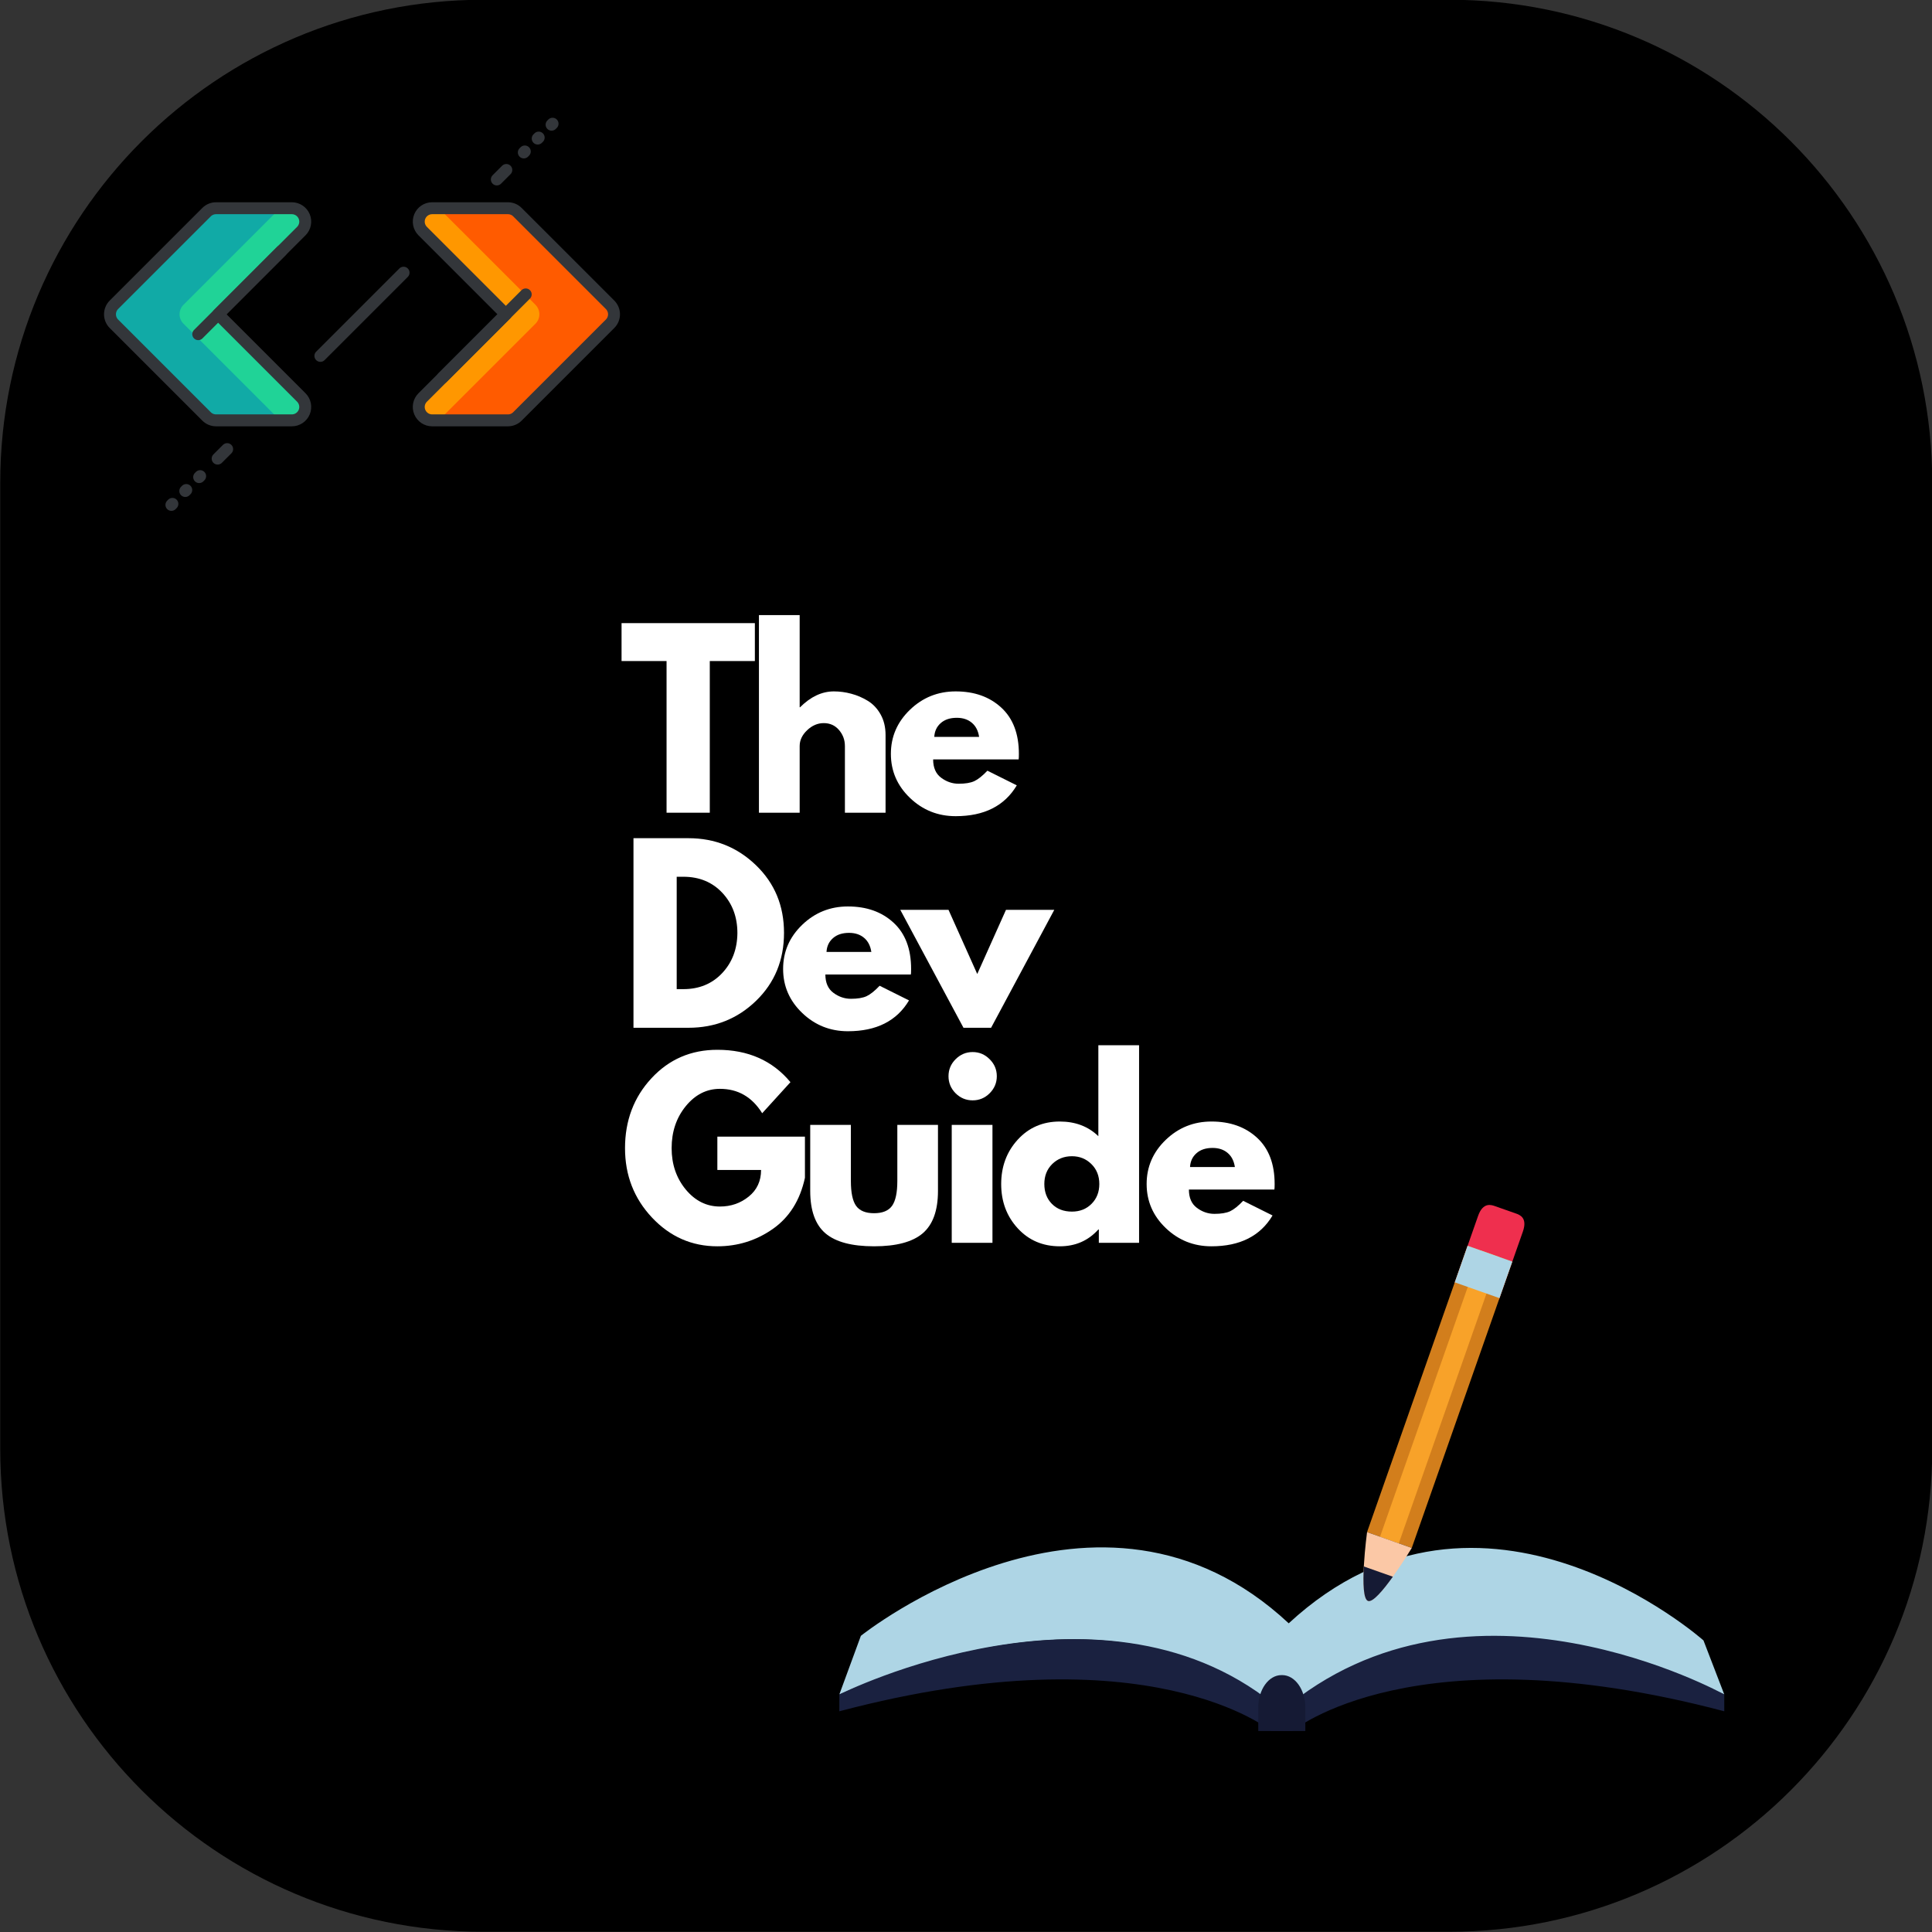 <?xml version="1.0" encoding="UTF-8"?><svg xmlns="http://www.w3.org/2000/svg" xmlns:xlink="http://www.w3.org/1999/xlink" width="375" zoomAndPan="magnify" viewBox="0 0 375 375" height="375" preserveAspectRatio="xMidYMid meet" version="1.0"><rect x="0" y="0" width="375" height="375" fill="#333333" stroke="none"/><defs><g><g id="glyph-0-0"/><g id="glyph-0-1"><path d="M 0.359 -29.438 L 0.359 -36.797 L 26.234 -36.797 L 26.234 -29.438 L 17.484 -29.438 L 17.484 0 L 9.094 0 L 9.094 -29.438 Z M 0.359 -29.438 "/></g><g id="glyph-0-2"><path d="M 2.672 0 L 2.672 -38.359 L 10.578 -38.359 L 10.578 -20.469 L 10.656 -20.469 C 12.707 -22.52 14.895 -23.547 17.219 -23.547 C 18.352 -23.547 19.477 -23.395 20.594 -23.094 C 21.707 -22.801 22.773 -22.344 23.797 -21.719 C 24.828 -21.094 25.66 -20.207 26.297 -19.062 C 26.93 -17.926 27.25 -16.598 27.25 -15.078 L 27.25 0 L 19.359 0 L 19.359 -12.938 C 19.359 -14.125 18.977 -15.16 18.219 -16.047 C 17.457 -16.941 16.469 -17.391 15.25 -17.391 C 14.062 -17.391 12.984 -16.926 12.016 -16 C 11.055 -15.082 10.578 -14.062 10.578 -12.938 L 10.578 0 Z M 2.672 0 "/></g><g id="glyph-0-3"><path d="M 25.828 -10.344 L 9.234 -10.344 C 9.234 -8.738 9.754 -7.551 10.797 -6.781 C 11.836 -6.008 12.969 -5.625 14.188 -5.625 C 15.469 -5.625 16.477 -5.789 17.219 -6.125 C 17.957 -6.469 18.805 -7.145 19.766 -8.156 L 25.469 -5.312 C 23.094 -1.32 19.141 0.672 13.609 0.672 C 10.16 0.672 7.203 -0.508 4.734 -2.875 C 2.266 -5.238 1.031 -8.086 1.031 -11.422 C 1.031 -14.754 2.266 -17.609 4.734 -19.984 C 7.203 -22.359 10.16 -23.547 13.609 -23.547 C 17.234 -23.547 20.18 -22.5 22.453 -20.406 C 24.734 -18.312 25.875 -15.316 25.875 -11.422 C 25.875 -10.879 25.859 -10.52 25.828 -10.344 Z M 9.453 -14.719 L 18.156 -14.719 C 17.977 -15.906 17.508 -16.816 16.75 -17.453 C 15.988 -18.098 15.016 -18.422 13.828 -18.422 C 12.516 -18.422 11.473 -18.078 10.703 -17.391 C 9.93 -16.711 9.516 -15.82 9.453 -14.719 Z M 9.453 -14.719 "/></g><g id="glyph-0-4"/><g id="glyph-0-5"><path d="M 2.672 -36.797 L 13.344 -36.797 C 18.457 -36.797 22.828 -35.047 26.453 -31.547 C 30.078 -28.055 31.891 -23.68 31.891 -18.422 C 31.891 -13.129 30.082 -8.734 26.469 -5.234 C 22.863 -1.742 18.488 0 13.344 0 L 2.672 0 Z M 11.062 -7.5 L 12.359 -7.5 C 15.422 -7.5 17.926 -8.531 19.875 -10.594 C 21.82 -12.656 22.812 -15.25 22.844 -18.375 C 22.844 -21.5 21.867 -24.102 19.922 -26.188 C 17.973 -28.27 15.453 -29.312 12.359 -29.312 L 11.062 -29.312 Z M 11.062 -7.5 "/></g><g id="glyph-0-6"><path d="M 8.469 -22.891 L 14.047 -10.438 L 19.625 -22.891 L 29 -22.891 L 16.734 0 L 11.375 0 L -0.891 -22.891 Z M 8.469 -22.891 "/></g><g id="glyph-0-7"><path d="M 35.953 -20.609 L 35.953 -12.625 C 35.004 -8.25 32.922 -4.938 29.703 -2.688 C 26.492 -0.445 22.91 0.672 18.953 0.672 C 13.992 0.672 9.766 -1.188 6.266 -4.906 C 2.773 -8.625 1.031 -13.113 1.031 -18.375 C 1.031 -23.727 2.738 -28.25 6.156 -31.938 C 9.57 -35.625 13.836 -37.469 18.953 -37.469 C 24.93 -37.469 29.66 -35.375 33.141 -31.188 L 27.656 -25.156 C 25.695 -28.312 22.961 -29.891 19.453 -29.891 C 16.859 -29.891 14.645 -28.766 12.812 -26.516 C 10.988 -24.273 10.078 -21.562 10.078 -18.375 C 10.078 -15.25 10.988 -12.578 12.812 -10.359 C 14.645 -8.148 16.859 -7.047 19.453 -7.047 C 21.586 -7.047 23.453 -7.691 25.047 -8.984 C 26.641 -10.273 27.438 -11.992 27.438 -14.141 L 18.953 -14.141 L 18.953 -20.609 Z M 35.953 -20.609 "/></g><g id="glyph-0-8"><path d="M 10.125 -22.891 L 10.125 -12 C 10.125 -9.738 10.461 -8.129 11.141 -7.172 C 11.828 -6.223 12.988 -5.75 14.625 -5.75 C 16.258 -5.75 17.422 -6.223 18.109 -7.172 C 18.797 -8.129 19.141 -9.738 19.141 -12 L 19.141 -22.891 L 27.031 -22.891 L 27.031 -10.078 C 27.031 -6.273 26.039 -3.531 24.062 -1.844 C 22.082 -0.164 18.938 0.672 14.625 0.672 C 10.312 0.672 7.164 -0.164 5.188 -1.844 C 3.219 -3.531 2.234 -6.273 2.234 -10.078 L 2.234 -22.891 Z M 10.125 -22.891 "/></g><g id="glyph-0-9"><path d="M 3.422 -35.641 C 4.348 -36.566 5.453 -37.031 6.734 -37.031 C 8.016 -37.031 9.113 -36.566 10.031 -35.641 C 10.957 -34.723 11.422 -33.625 11.422 -32.344 C 11.422 -31.062 10.957 -29.957 10.031 -29.031 C 9.113 -28.113 8.016 -27.656 6.734 -27.656 C 5.453 -27.656 4.348 -28.113 3.422 -29.031 C 2.504 -29.957 2.047 -31.062 2.047 -32.344 C 2.047 -33.625 2.504 -34.723 3.422 -35.641 Z M 2.672 -22.891 L 2.672 0 L 10.578 0 L 10.578 -22.891 Z M 2.672 -22.891 "/></g><g id="glyph-0-10"><path d="M 4.234 -2.828 C 2.098 -5.16 1.031 -8.02 1.031 -11.406 C 1.031 -14.801 2.098 -17.672 4.234 -20.016 C 6.379 -22.367 9.102 -23.547 12.406 -23.547 C 15.438 -23.547 17.93 -22.598 19.891 -20.703 L 19.891 -38.359 L 27.797 -38.359 L 27.797 0 L 19.984 0 L 19.984 -2.594 L 19.891 -2.594 C 17.93 -0.414 15.438 0.672 12.406 0.672 C 9.102 0.672 6.379 -0.492 4.234 -2.828 Z M 10.938 -15.297 C 9.914 -14.285 9.406 -12.992 9.406 -11.422 C 9.406 -9.848 9.895 -8.562 10.875 -7.562 C 11.863 -6.562 13.16 -6.062 14.766 -6.062 C 16.305 -6.062 17.578 -6.566 18.578 -7.578 C 19.578 -8.586 20.078 -9.867 20.078 -11.422 C 20.078 -12.992 19.562 -14.285 18.531 -15.297 C 17.508 -16.305 16.254 -16.812 14.766 -16.812 C 13.242 -16.812 11.969 -16.305 10.938 -15.297 Z M 10.938 -15.297 "/></g></g><clipPath id="clip-0"><path d="M 162.922 300 L 334.672 300 L 334.672 333 L 162.922 333 Z M 162.922 300 " clip-rule="nonzero"/></clipPath><clipPath id="clip-1"><path d="M 162.922 317 L 334.672 317 L 334.672 336 L 162.922 336 Z M 162.922 317 " clip-rule="nonzero"/></clipPath><clipPath id="clip-2"><path d="M 282 233.258 L 296 233.258 L 296 253 L 282 253 Z M 282 233.258 " clip-rule="nonzero"/></clipPath><clipPath id="clip-3"><path d="M 80 39 L 120.469 39 L 120.469 83 L 80 83 Z M 80 39 " clip-rule="nonzero"/></clipPath><clipPath id="clip-4"><path d="M 105 22.711 L 109 22.711 L 109 26 L 105 26 Z M 105 22.711 " clip-rule="nonzero"/></clipPath><clipPath id="clip-5"><path d="M 32 96 L 35 96 L 35 99.211 L 32 99.211 Z M 32 96 " clip-rule="nonzero"/></clipPath></defs><path fill="rgb(0%, 0%, 0%)" d="M 93.797 -0.047 C 42.023 -0.047 0.047 41.93 0.047 93.703 L 0.047 281.203 C 0.047 332.977 42.023 374.953 93.797 374.953 L 281.297 374.953 C 333.07 374.953 375.047 332.977 375.047 281.203 L 375.047 93.703 C 375.047 41.93 333.07 -0.047 281.297 -0.047 Z M 93.797 -0.047 " fill-opacity="1" fill-rule="nonzero"/><g clip-path="url(#clip-0)"><path fill="rgb(68.239%, 83.53%, 89.799%)" d="M 250.141 315.086 C 213.156 280.562 167.094 317.512 167.094 317.512 L 162.914 328.891 C 222.996 303.012 246.719 332.234 246.719 332.234 L 250.875 332.234 C 250.875 332.234 274.895 302.285 334.68 328.891 L 330.645 318.406 C 330.645 318.406 287.738 280.316 250.137 315.086 " fill-opacity="1" fill-rule="nonzero"/></g><g clip-path="url(#clip-1)"><path fill="rgb(10.199%, 12.939%, 25.099%)" d="M 248.797 332.086 C 214.918 302.723 162.918 328.891 162.918 328.891 L 162.914 332.16 C 223.102 316.262 246.719 335.992 246.719 335.992 L 250.863 335.992 C 250.863 335.992 274.492 316.262 334.68 332.16 L 334.68 328.891 C 334.68 328.891 284.945 301.27 248.797 332.086 " fill-opacity="1" fill-rule="nonzero"/></g><path fill="rgb(8.24%, 10.199%, 20.389%)" d="M 253.363 335.992 L 253.363 331.445 C 253.363 327.957 251.352 325.137 248.867 325.137 L 248.727 325.137 C 246.246 325.137 244.227 327.957 244.227 331.445 L 244.227 335.992 L 253.363 335.992 " fill-opacity="1" fill-rule="nonzero"/><g clip-path="url(#clip-2)"><path fill="rgb(93.729%, 18.43%, 30.589%)" d="M 291.051 251.961 C 290.793 252.703 289.988 253.09 289.258 252.828 L 283.234 250.703 C 282.5 250.441 282.117 249.633 282.371 248.902 L 286.902 235.988 C 287.855 233.285 289.477 233.855 290.207 234.121 L 294.238 235.539 C 294.973 235.801 296.535 236.352 295.586 239.062 L 291.051 251.961 " fill-opacity="1" fill-rule="nonzero"/></g><path fill="rgb(82.349%, 49.409%, 10.979%)" d="M 274.023 300.457 L 265.344 297.383 L 284.859 241.805 L 293.539 244.875 L 274.023 300.457 " fill-opacity="1" fill-rule="nonzero"/><path fill="rgb(97.249%, 63.53%, 16.08%)" d="M 271.504 299.562 L 267.863 298.277 L 287.387 242.699 L 291.02 243.984 L 271.504 299.562 " fill-opacity="1" fill-rule="nonzero"/><path fill="rgb(98.43%, 78.429%, 65.099%)" d="M 274.023 300.457 C 274.023 300.457 267.414 311.418 265.531 310.746 C 263.648 310.082 265.344 297.383 265.344 297.383 L 274.023 300.457 " fill-opacity="1" fill-rule="nonzero"/><path fill="rgb(8.24%, 10.199%, 20.389%)" d="M 264.715 304.047 C 264.547 307.23 264.613 310.426 265.531 310.746 C 266.457 311.078 268.5 308.629 270.352 306.039 L 264.715 304.047 " fill-opacity="1" fill-rule="nonzero"/><path fill="rgb(68.239%, 83.53%, 89.799%)" d="M 291.051 251.969 L 282.371 248.902 L 284.859 241.805 L 293.539 244.875 L 291.051 251.969 " fill-opacity="1" fill-rule="nonzero"/><g fill="rgb(100%, 100%, 100%)" fill-opacity="1"><use x="120.285" y="157.747" xmlns:xlink="http://www.w3.org/1999/xlink" xlink:href="#glyph-0-1" xlink:type="simple" xlink:actuate="onLoad" xlink:show="embed"/></g><g fill="rgb(100%, 100%, 100%)" fill-opacity="1"><use x="144.637" y="157.747" xmlns:xlink="http://www.w3.org/1999/xlink" xlink:href="#glyph-0-2" xlink:type="simple" xlink:actuate="onLoad" xlink:show="embed"/></g><g fill="rgb(100%, 100%, 100%)" fill-opacity="1"><use x="171.889" y="157.747" xmlns:xlink="http://www.w3.org/1999/xlink" xlink:href="#glyph-0-3" xlink:type="simple" xlink:actuate="onLoad" xlink:show="embed"/></g><g fill="rgb(100%, 100%, 100%)" fill-opacity="1"><use x="196.541" y="157.747" xmlns:xlink="http://www.w3.org/1999/xlink" xlink:href="#glyph-0-4" xlink:type="simple" xlink:actuate="onLoad" xlink:show="embed"/></g><g fill="rgb(100%, 100%, 100%)" fill-opacity="1"><use x="120.285" y="199.49" xmlns:xlink="http://www.w3.org/1999/xlink" xlink:href="#glyph-0-5" xlink:type="simple" xlink:actuate="onLoad" xlink:show="embed"/></g><g fill="rgb(100%, 100%, 100%)" fill-opacity="1"><use x="150.971" y="199.49" xmlns:xlink="http://www.w3.org/1999/xlink" xlink:href="#glyph-0-3" xlink:type="simple" xlink:actuate="onLoad" xlink:show="embed"/></g><g fill="rgb(100%, 100%, 100%)" fill-opacity="1"><use x="175.636" y="199.49" xmlns:xlink="http://www.w3.org/1999/xlink" xlink:href="#glyph-0-6" xlink:type="simple" xlink:actuate="onLoad" xlink:show="embed"/></g><g fill="rgb(100%, 100%, 100%)" fill-opacity="1"><use x="120.285" y="241.234" xmlns:xlink="http://www.w3.org/1999/xlink" xlink:href="#glyph-0-7" xlink:type="simple" xlink:actuate="onLoad" xlink:show="embed"/></g><g fill="rgb(100%, 100%, 100%)" fill-opacity="1"><use x="155.03" y="241.234" xmlns:xlink="http://www.w3.org/1999/xlink" xlink:href="#glyph-0-8" xlink:type="simple" xlink:actuate="onLoad" xlink:show="embed"/></g><g fill="rgb(100%, 100%, 100%)" fill-opacity="1"><use x="182.058" y="241.234" xmlns:xlink="http://www.w3.org/1999/xlink" xlink:href="#glyph-0-9" xlink:type="simple" xlink:actuate="onLoad" xlink:show="embed"/></g><g fill="rgb(100%, 100%, 100%)" fill-opacity="1"><use x="193.298" y="241.234" xmlns:xlink="http://www.w3.org/1999/xlink" xlink:href="#glyph-0-10" xlink:type="simple" xlink:actuate="onLoad" xlink:show="embed"/></g><g fill="rgb(100%, 100%, 100%)" fill-opacity="1"><use x="221.531" y="241.234" xmlns:xlink="http://www.w3.org/1999/xlink" xlink:href="#glyph-0-3" xlink:type="simple" xlink:actuate="onLoad" xlink:show="embed"/></g><path fill="rgb(100%, 35.689%, 0%)" d="M 117.441 59.16 L 99.453 41.176 C 98.965 40.688 98.305 40.414 97.613 40.414 L 82.902 40.414 C 81.852 40.414 80.906 41.047 80.504 42.016 C 80.102 42.988 80.324 44.109 81.066 44.852 L 97.215 61 L 81.066 77.148 C 80.32 77.891 80.098 79.008 80.504 79.98 C 80.906 80.953 81.852 81.586 82.902 81.586 L 97.613 81.586 C 98.305 81.586 98.965 81.312 99.453 80.824 L 117.441 62.836 C 117.93 62.352 118.203 61.691 118.203 61 C 118.203 60.309 117.926 59.648 117.441 59.16 Z M 117.441 59.16 " fill-opacity="1" fill-rule="nonzero"/><path fill="rgb(100%, 59.219%, 0%)" d="M 103.934 62.836 C 104.418 62.352 104.691 61.691 104.691 61 C 104.691 60.309 104.418 59.648 103.934 59.16 L 85.945 41.176 C 85.457 40.688 84.797 40.414 84.105 40.414 L 82.902 40.414 C 81.852 40.414 80.906 41.047 80.504 42.016 C 80.102 42.988 80.324 44.109 81.066 44.852 L 97.215 61 L 81.066 77.148 C 80.32 77.891 80.098 79.008 80.504 79.98 C 80.906 80.953 81.852 81.586 82.902 81.586 L 84.105 81.586 C 84.797 81.586 85.457 81.312 85.945 80.824 Z M 103.934 62.836 " fill-opacity="1" fill-rule="nonzero"/><path fill="rgb(6.67%, 66.669%, 65.099%)" d="M 59.047 42.016 C 58.645 41.047 57.695 40.414 56.645 40.414 L 41.934 40.414 C 41.242 40.414 40.582 40.688 40.094 41.176 L 22.105 59.16 C 21.621 59.648 21.348 60.309 21.348 61 C 21.348 61.691 21.621 62.352 22.105 62.836 L 40.094 80.824 C 40.582 81.312 41.242 81.586 41.934 81.586 L 56.645 81.586 C 57.695 81.586 58.645 80.953 59.047 79.98 C 59.449 79.008 59.227 77.891 58.484 77.148 L 42.336 61 L 58.484 44.852 C 59.227 44.109 59.449 42.988 59.047 42.016 Z M 59.047 42.016 " fill-opacity="1" fill-rule="nonzero"/><path fill="rgb(12.549%, 82.75%, 59.219%)" d="M 59.047 79.98 C 59.449 79.008 59.227 77.891 58.484 77.148 L 42.336 61 L 58.484 44.852 C 59.227 44.109 59.449 42.988 59.047 42.016 C 58.645 41.047 57.695 40.414 56.645 40.414 L 55.441 40.414 C 54.754 40.414 54.094 40.688 53.602 41.176 L 35.617 59.16 C 35.129 59.648 34.855 60.309 34.855 61 C 34.855 61.691 35.129 62.352 35.617 62.836 L 53.602 80.824 C 54.094 81.312 54.754 81.586 55.441 81.586 L 56.645 81.586 C 57.695 81.586 58.645 80.953 59.047 79.98 Z M 59.047 79.98 " fill-opacity="1" fill-rule="nonzero"/><g clip-path="url(#clip-3)"><path stroke-linecap="round" transform="matrix(0.772, 0, 0, 0.772, 18.151, 8.893)" fill="none" stroke-linejoin="round" d="M 129.88 65.117 L 106.578 41.82 C 105.946 41.187 105.091 40.833 104.195 40.833 L 85.139 40.833 C 83.778 40.833 82.553 41.653 82.032 42.908 C 81.511 44.168 81.799 45.62 82.761 46.582 L 103.679 67.501 L 82.761 88.42 C 81.794 89.381 81.506 90.828 82.032 92.088 C 82.553 93.348 83.778 94.168 85.139 94.168 L 104.195 94.168 C 105.091 94.168 105.946 93.814 106.578 93.181 L 129.88 69.879 C 130.513 69.252 130.867 68.396 130.867 67.501 C 130.867 66.605 130.508 65.75 129.88 65.117 Z M 129.88 65.117 " stroke="rgb(20%, 21.179%, 22.749%)" stroke-width="3" stroke-opacity="1" stroke-miterlimit="10"/></g><path stroke-linecap="round" transform="matrix(0.772, 0, 0, 0.772, 18.151, 8.893)" fill="none" stroke-linejoin="round" d="M 108.668 62.501 L 87.75 83.42 " stroke="rgb(20%, 21.179%, 22.749%)" stroke-width="3" stroke-opacity="1" stroke-miterlimit="10"/><path stroke-linecap="round" transform="matrix(0.772, 0, 0, 0.772, 18.151, 8.893)" fill="none" stroke-linejoin="round" d="M 52.977 42.908 C 52.455 41.653 51.226 40.833 49.865 40.833 L 30.808 40.833 C 29.913 40.833 29.058 41.187 28.425 41.82 L 5.123 65.117 C 4.496 65.75 4.142 66.605 4.142 67.501 C 4.142 68.396 4.496 69.252 5.123 69.879 L 28.425 93.181 C 29.058 93.814 29.913 94.168 30.808 94.168 L 49.865 94.168 C 51.226 94.168 52.455 93.348 52.977 92.088 C 53.498 90.828 53.209 89.381 52.248 88.42 L 31.33 67.501 L 52.248 46.582 C 53.209 45.62 53.498 44.168 52.977 42.908 Z M 52.977 42.908 " stroke="rgb(20%, 21.179%, 22.749%)" stroke-width="3" stroke-opacity="1" stroke-miterlimit="10"/><path stroke-linecap="round" transform="matrix(0.772, 0, 0, 0.772, 18.151, 8.893)" fill="none" stroke-linejoin="round" d="M 26.33 72.5 L 47.244 51.581 " stroke="rgb(20%, 21.179%, 22.749%)" stroke-width="3" stroke-opacity="1" stroke-miterlimit="10"/><path stroke-linecap="round" transform="matrix(0.772, 0, 0, 0.772, 18.151, 8.893)" fill="none" stroke-linejoin="round" d="M 57.04 77.96 L 77.958 57.041 " stroke="rgb(20%, 21.179%, 22.749%)" stroke-width="3" stroke-opacity="1" stroke-miterlimit="10"/><path stroke-linecap="round" transform="matrix(0.772, 0, 0, 0.772, 18.151, 8.893)" fill="none" stroke-linejoin="round" d="M 101.402 33.602 L 103.79 31.214 " stroke="rgb(20%, 21.179%, 22.749%)" stroke-width="3" stroke-opacity="1" stroke-miterlimit="10"/><path stroke-linecap="round" transform="matrix(0.772, 0, 0, 0.772, 18.151, 8.893)" fill="none" stroke-linejoin="round" d="M 108.188 26.811 L 108.436 26.563 " stroke="rgb(20%, 21.179%, 22.749%)" stroke-width="3" stroke-opacity="1" stroke-miterlimit="10"/><path stroke-linecap="round" transform="matrix(0.772, 0, 0, 0.772, 18.151, 8.893)" fill="none" stroke-linejoin="round" d="M 111.679 23.32 L 111.927 23.072 " stroke="rgb(20%, 21.179%, 22.749%)" stroke-width="3" stroke-opacity="1" stroke-miterlimit="10"/><g clip-path="url(#clip-4)"><path stroke-linecap="round" transform="matrix(0.772, 0, 0, 0.772, 18.151, 8.893)" fill="none" stroke-linejoin="round" d="M 115.171 19.833 L 115.418 19.585 " stroke="rgb(20%, 21.179%, 22.749%)" stroke-width="3" stroke-opacity="1" stroke-miterlimit="10"/></g><path stroke-linecap="round" transform="matrix(0.772, 0, 0, 0.772, 18.151, 8.893)" fill="none" stroke-linejoin="round" d="M 33.601 101.399 L 31.208 103.788 " stroke="rgb(20%, 21.179%, 22.749%)" stroke-width="3" stroke-opacity="1" stroke-miterlimit="10"/><path stroke-linecap="round" transform="matrix(0.772, 0, 0, 0.772, 18.151, 8.893)" fill="none" stroke-linejoin="round" d="M 26.811 108.19 L 26.563 108.438 " stroke="rgb(20%, 21.179%, 22.749%)" stroke-width="3" stroke-opacity="1" stroke-miterlimit="10"/><path stroke-linecap="round" transform="matrix(0.772, 0, 0, 0.772, 18.151, 8.893)" fill="none" stroke-linejoin="round" d="M 23.319 111.682 L 23.071 111.93 " stroke="rgb(20%, 21.179%, 22.749%)" stroke-width="3" stroke-opacity="1" stroke-miterlimit="10"/><g clip-path="url(#clip-5)"><path stroke-linecap="round" transform="matrix(0.772, 0, 0, 0.772, 18.151, 8.893)" fill="none" stroke-linejoin="round" d="M 19.833 115.168 L 19.585 115.421 " stroke="rgb(20%, 21.179%, 22.749%)" stroke-width="3" stroke-opacity="1" stroke-miterlimit="10"/></g></svg>